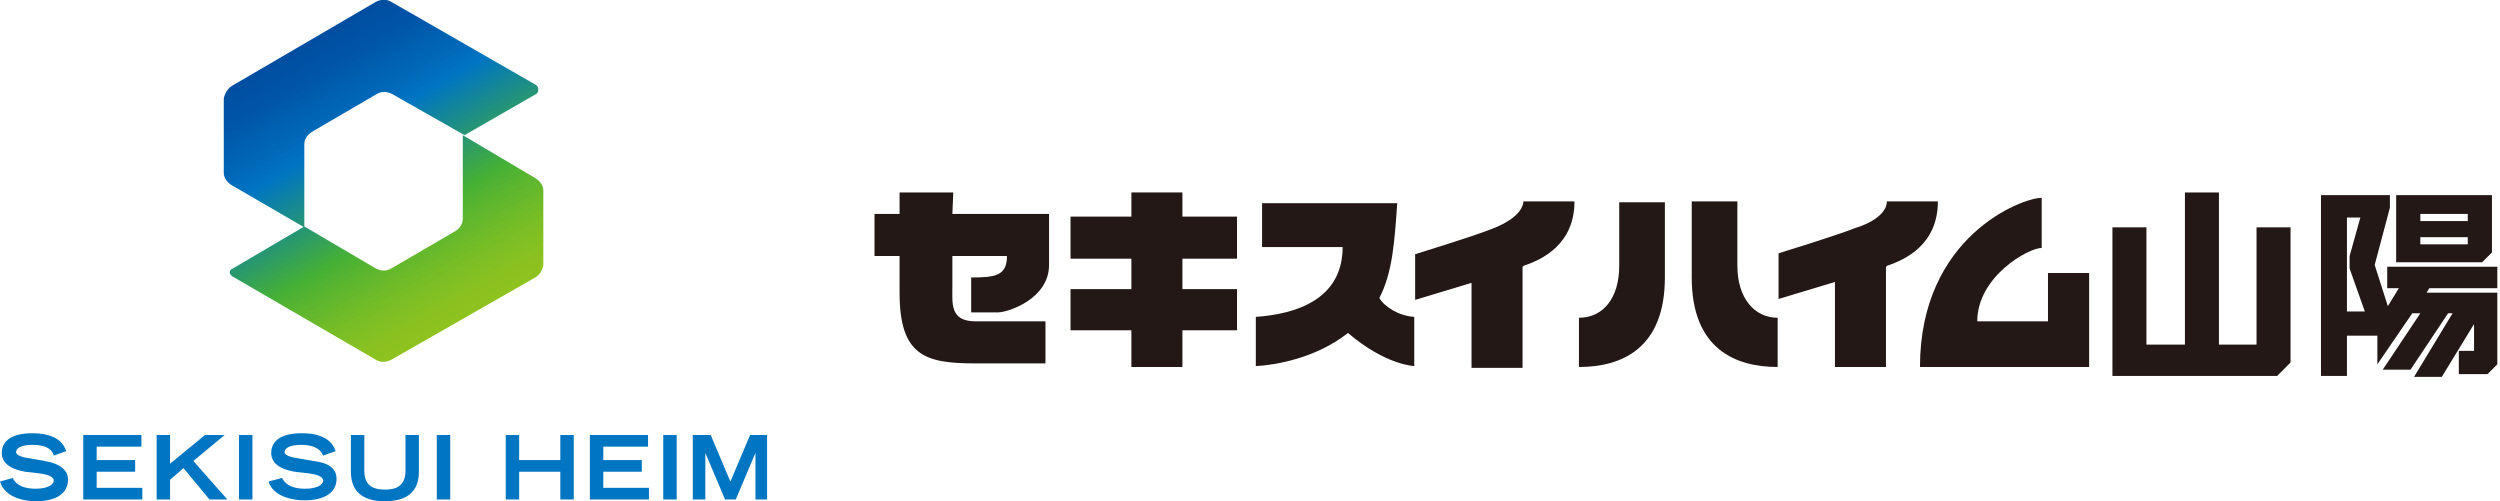 <?xml version="1.0" encoding="utf-8"?>
<!-- Generator: Adobe Illustrator 24.2.3, SVG Export Plug-In . SVG Version: 6.00 Build 0)  -->
<svg version="1.1" xmlns="http://www.w3.org/2000/svg" xmlns:xlink="http://www.w3.org/1999/xlink" x="0px" y="0px" width="279.3px"
	 height="56px" viewBox="0 0 279.3 56" style="enable-background:new 0 0 279.3 56;" xml:space="preserve">
<style type="text/css">
	.st0{fill:#0075C2;}
	.st1{display:none;fill:#231815;}
	.st2{fill:url(#SVGID_1_);}
	.st3{fill:url(#SVGID_2_);}
	.st4{fill:#231815;}
</style>
<g id="レイヤー_1">
	<g id="レイヤー_1-2">
		<path class="st0" d="M5,51.5l-1.7-0.3c-1.5-0.2-1.5-0.6-1.5-0.7c0-0.6,1-0.8,1.8-0.8c1.8,0,2.3,0.7,2.4,1.2l0,0l1.4-0.5l0,0
			c-0.2-0.5-0.7-2-3.8-2c-2.2,0-3.4,0.8-3.4,2.2c0,1.1,0.9,1.8,2.6,2.1l1.7,0.2c0.7,0.1,1.5,0.3,1.5,0.8s-0.8,0.9-2,0.9
			c-1.8,0-2.3-0.7-2.6-1.2l0,0L0,53.8l0,0c0.6,2,3.2,2.2,4,2.2c2.3,0,3.6-0.9,3.6-2.4C7.6,52.5,6.7,51.8,5,51.5"/>
		<polygon class="st0" points="10.8,52.7 15.1,52.7 15.1,51.4 10.8,51.4 10.8,49.9 15.8,49.9 15.8,48.6 9.3,48.6 9.3,55.8 
			15.9,55.8 15.9,54.5 10.8,54.5 		"/>
		<polygon class="st0" points="25.1,48.6 22.9,48.6 19,51.8 19,48.6 17.5,48.6 17.5,55.8 19,55.8 19,53.6 20.5,52.3 23.4,55.8 
			25.4,55.8 21.6,51.5 		"/>
		<rect x="26.7" y="48.6" class="st0" width="1.5" height="7.2"/>
		<path class="st0" d="M35,51.5l-1.7-0.3c-1.5-0.2-1.5-0.6-1.5-0.7c0-0.6,1-0.8,1.8-0.8c1.8,0,2.3,0.7,2.5,1.2l0,0l1.4-0.5l0,0
			c-0.2-0.5-0.7-2-3.8-2c-2.2,0-3.4,0.8-3.4,2.2c0,1.1,0.9,1.8,2.6,2.1l1.7,0.2c0.7,0.1,1.5,0.3,1.5,0.8s-0.8,0.9-2,0.9
			c-1.8,0-2.3-0.7-2.6-1.2l0,0L30,53.8l0,0c0.6,1.9,3.2,2.1,4,2.1c2.3,0,3.6-0.9,3.6-2.4C37.6,52.4,36.8,51.7,35,51.5"/>
		<path class="st0" d="M45.3,52.6c0,1.8-1.2,2.1-2.3,2.1s-2.3-0.3-2.3-2.1v-4h-1.5v4.1c0,2.2,1.3,3.3,3.8,3.3s3.8-1.1,3.8-3.3v-4.1
			h-1.5V52.6z"/>
		<rect x="48.8" y="48.6" class="st0" width="1.5" height="7.2"/>
		<polygon class="st0" points="62.6,51.4 58,51.4 58,48.6 56.5,48.6 56.5,55.8 58,55.8 58,52.7 62.6,52.7 62.6,55.8 64.1,55.8 
			64.1,48.6 62.6,48.6 		"/>
		<polygon class="st0" points="67.4,52.7 71.7,52.7 71.7,51.4 67.4,51.4 67.4,49.9 72.4,49.9 72.4,48.6 65.9,48.6 65.9,55.8 
			72.5,55.8 72.5,54.5 67.4,54.5 		"/>
		<rect x="74.1" y="48.6" class="st0" width="1.5" height="7.2"/>
		<polygon class="st0" points="83.8,48.6 81.6,53.8 79.4,48.6 79.4,48.6 77.4,48.6 77.4,55.8 78.8,55.8 78.8,50.6 81,55.8 81,55.8 
			82.2,55.8 84.4,50.6 84.4,55.8 85.7,55.8 85.7,48.6 		"/>
		<path class="st1" d="M110.8,21.2h-5.9v2.3h-2.7v4.6h2.7v4.1c0,6.9,2.8,7.7,8.3,7.7h7.7v-4.6h-7.6c-2.8,0-2.6-1.9-2.6-3.7v-3.5h5.9
			c0,2.3-1.2,2.4-3.8,2.4v3.7h2.9c1.2,0,5.6-1.4,5.6-5.1v-5.6h-10.6V21.2z"/>
		<polygon class="st1" points="135.9,21.2 130.2,21.2 130.2,23.9 123.7,23.9 123.7,28.6 130.2,28.6 130.2,31.8 123.7,31.8 
			123.7,36.4 130.2,36.4 130.2,40.4 135.9,40.4 135.9,36.4 141.9,36.4 141.9,31.8 135.9,31.8 135.9,28.6 141.9,28.6 141.9,23.9 
			135.9,23.9 		"/>
		<path class="st1" d="M157.5,32.8c1.4-2.8,1.7-6.1,1.9-10.4h-14.7v4.7h8.7c0,5.8-5.3,7.4-9.6,7.7v5.5c3.7-0.2,7.2-1.5,10.1-3.7
			c4.1,3.6,7.3,3.7,7.3,3.7v-5.5C159.7,34.7,158.4,34,157.5,32.8z"/>
		<path class="st1" d="M169.6,25.3c-1.9,0.6-8.3,2.7-8.3,2.7v5l6.1-2v9.3h5.6v-11l0.1-0.1c2-0.6,5.5-2.3,5.5-7h-5.6
			C173.1,23.5,171.6,24.5,169.6,25.3z"/>
		<path class="st1" d="M212.9,22.2c0,1.4-1.5,2.3-3.5,3.1s-8.3,2.7-8.3,2.7v5l6.1-2v9.3h5.6v-11l0.1-0.1c2-0.6,5.5-2.3,5.5-7
			L212.9,22.2z"/>
		<path class="st1" d="M196.6,29.2v-7h-5v8.3c0,7.8,4.7,9.8,9.3,9.8v-5.5C198.4,34.9,196.6,32.8,196.6,29.2z"/>
		<path class="st1" d="M183.7,29.2c0,3.6-1.8,5.6-4.4,5.6v5.5c4.6,0,9.3-2,9.3-9.9v-8.3h-5L183.7,29.2z"/>
		<path class="st1" d="M230.6,35.4h-7.8c0-4.9,5.5-8.1,7-8.1v-5.5c-2,0-13.3,4.2-13.3,18.5h18.6V30h-4.5L230.6,35.4z"/>
		<polygon class="st1" points="242.8,22.8 237.6,21.6 237.6,24.8 242.8,26.2 		"/>
		<path class="st1" d="M243.3,37.3h3.3l1-2c0.4-1.1,0.6-2.2,0.6-3.3v-2.5h2.9v7.9h3.6v-7.9h2v-3.3h-8.5v-0.9l7.2-0.4v-3.5l-10.6,0.6
			v9.9c-0.1,0.7-0.2,1.3-0.4,1.9l-1.5,3.1l-0.3-0.3v-9.3h-5.4v3.2h1.8v5.9l-1.4,1.2v4.2l2.8-1.9l1.8,1.3h15.1v-3.5h-13.6L243.3,37.3
			z"/>
		<path class="st1" d="M261,26.4h-1v2.4h5.4c1.1,0,2-0.9,2-2c0,0,0,0,0-0.1v-1.5h-2.3l2.3-2.8h-3.2l-1.2,1.4l-0.4-0.4l1.8-2h-3.3
			l-1.8,2.2l2,2.3L261,26.4z M265.1,25.3v1.1h-0.9L265.1,25.3z"/>
		<path class="st1" d="M277.7,37.4c-0.5-0.4-1-0.8-1.7-1.3l3-3.7h-4l-1.1,1.4c-0.4-0.4-0.7-0.8-1-1.3c-0.1-0.2-0.4-0.6-0.4-0.6h6.5
			v-2.7h-2.3l-0.4-0.8h0.8c1.1,0,2-0.9,2-2v-1.5h-2.3v1.1h-1l3.2-3.8h-3.1l-1.2,1.3l-0.4-0.4l1.7-1.9h-3.2l-1.8,2.1l2.1,2.2
			l-0.4,0.5h-1.1v2.3h2.7l-0.4,0.3l0.3,0.5h-2.5c-0.3-1.1-0.5-2.2-0.5-3.3v-4.5h-3.5v4.5c0.1,1.1,0.2,2.2,0.5,3.3h-8.3v2.7h9.1
			c0,0.1,0.1,0.3,0.1,0.4h-9v8.3h8.5l-0.6,0.8h4.1l2-2.6c0.8,0.5,1.5,1.2,2.2,1.5l3.2,1.8v-3.8L277.7,37.4z M263.8,38.4h-0.9v-1h0.9
			V38.4z M263.8,35.6h-0.9v-1.1h0.9V35.6z M266.5,38.4h-0.8v-1h0.8V38.4z M266.5,35.6h-0.8v-1.1h0.8V35.6z M269.5,39.2v-5.6
			c0.1,0.3,0.2,0.5,0.4,0.8c0.5,0.8,1.1,1.5,1.8,2.2L269.5,39.2z"/>
		
			<linearGradient id="SVGID_1_" gradientUnits="userSpaceOnUse" x1="36.181" y1="90.535" x2="53.851" y2="121.135" gradientTransform="matrix(1 0 0 1 0 -86.77)">
			<stop  offset="0" style="stop-color:#004EA2"/>
			<stop  offset="0.1" style="stop-color:#0055A8"/>
			<stop  offset="0.25" style="stop-color:#0069B8"/>
			<stop  offset="0.32" style="stop-color:#0075C2"/>
			<stop  offset="0.64" style="stop-color:#45B035"/>
			<stop  offset="0.71" style="stop-color:#5AB52F"/>
			<stop  offset="0.83" style="stop-color:#77BD26"/>
			<stop  offset="0.93" style="stop-color:#89C121"/>
			<stop  offset="1" style="stop-color:#8FC31F"/>
		</linearGradient>
		<path class="st2" d="M34,25.4v-9.3c0-0.6,0.4-1.1,0.9-1.4l7.2-4.2c0.5-0.3,1.1-0.3,1.7,0l8.1,4.6l8-4.6c0.2-0.1,0.3-0.4,0.2-0.7
			c0-0.1-0.1-0.2-0.2-0.3L43.7,0.2c-0.5-0.3-1.1-0.3-1.7,0L25.9,9.6c-0.5,0.3-0.8,0.9-0.9,1.4v8.3c0,0.6,0.4,1.1,0.9,1.4L34,25.4z"
			/>
		
			<linearGradient id="SVGID_2_" gradientUnits="userSpaceOnUse" x1="31.957" y1="93.124" x2="49.617" y2="123.714" gradientTransform="matrix(1 0 0 1 0 -86.77)">
			<stop  offset="0" style="stop-color:#004EA2"/>
			<stop  offset="0.1" style="stop-color:#0055A8"/>
			<stop  offset="0.25" style="stop-color:#0069B8"/>
			<stop  offset="0.32" style="stop-color:#0075C2"/>
			<stop  offset="0.64" style="stop-color:#45B035"/>
			<stop  offset="0.71" style="stop-color:#5AB52F"/>
			<stop  offset="0.83" style="stop-color:#77BD26"/>
			<stop  offset="0.93" style="stop-color:#89C121"/>
			<stop  offset="1" style="stop-color:#8FC31F"/>
		</linearGradient>
		<path class="st3" d="M51.7,15.1v9.3c0,0.6-0.3,1.1-0.8,1.4L43.7,30c-0.5,0.3-1.1,0.3-1.7,0l-8-4.7L26,30c-0.3,0.1-0.4,0.4-0.3,0.6
			c0.1,0.1,0.2,0.3,0.3,0.3l16,9.3c0.5,0.3,1.1,0.3,1.7,0L59.8,31c0.5-0.3,0.8-0.8,0.9-1.4v-8.3c0-0.6-0.4-1.1-0.9-1.4L51.7,15.1z"
			/>
	</g>
</g>
<g id="レイヤー_2">
	<g>
		<g>
			<polygon class="st4" points="252.1,25.4 252.1,38.5 247.9,38.5 247.9,21.5 244.1,21.5 244.1,38.5 239.8,38.5 239.8,25.4 
				236,25.4 236,42 254.4,42 255.9,40.5 255.9,25.4 			"/>
		</g>
		<g>
			<path class="st4" d="M267.7,21.8v7.5h9.6l1.1-1.1v-6.4H267.7z M270.4,27.3v-0.8h5.3v0.8H270.4z M275.7,24.7h-5.3v-0.8h5.3V24.7z"
				/>
			<polygon class="st4" points="279,32.2 279,29.8 266.7,29.8 266.7,32.2 268,32.2 265.6,36.1 265.6,40.7 269.5,35 270.4,35 
				266.2,41.3 269.3,41.3 273.5,35 274,35 269.7,42.1 272.8,42.1 276.4,36.2 276.4,39.2 274.7,39.2 274.7,41.8 277.9,41.8 279,40.7 
				279,32.7 271.1,32.7 271.4,32.2 			"/>
			<path class="st4" d="M266.9,21.8h-7.6V42h2.9v-4.5h4.6v-3.2l-1.5-4.7l1.7-6.4V21.8z M262.2,34.8V24.3h1.5l-1.2,4.3v1.4l1.7,4.8
				C264.2,34.8,262.2,34.8,262.2,34.8z"/>
		</g>
		<g>
			<path class="st4" d="M106.5,21.5h-6v2.4h-2.8v4.7h2.8v4.1c0,7.1,2.9,7.9,8.5,7.9h7.8v-4.7h-6.5H109c-2.9,0-2.6-2-2.6-3.9v-3.4
				h6.1c0,2.2-1.3,2.4-4,2.4v3.9h3c1.1,0,5.7-1.5,5.7-5.3v-5.7h-10.8L106.5,21.5L106.5,21.5z"/>
			<polygon class="st4" points="132.1,21.5 126.4,21.5 126.4,24.2 119.6,24.2 119.6,28.9 126.4,28.9 126.4,32.3 119.6,32.3 
				119.6,36.9 126.4,36.9 126.4,41 132.1,41 132.1,36.9 138.2,36.9 138.2,32.3 132.1,32.3 132.1,28.9 138.2,28.9 138.2,24.2 
				132.1,24.2 			"/>
			<path class="st4" d="M154.1,33.3c1.5-2.9,1.7-6.4,2-10.6H141v4.9h9c0,5.9-5.3,7.5-9.7,7.8v5.5c2-0.1,6.6-0.8,10.3-3.7
				c4.2,3.6,7.4,3.7,7.4,3.7v-5.5C156.3,35.3,154.7,34.3,154.1,33.3z"/>
			<path class="st4" d="M166.6,25.6c-2,0.8-8.5,2.8-8.5,2.8v5.1l6.3-1.9v9.5h5.7V29.8c0.1,0,0.1-0.1,0.1-0.1
				c2.1-0.7,5.7-2.4,5.7-7.2h-5.7C170.1,23.8,168.5,24.9,166.6,25.6z"/>
			<path class="st4" d="M210.8,22.5c0,1.3-1.6,2.4-3.6,3c-2,0.8-8.5,2.8-8.5,2.8v5.1l6.3-1.9v9.5h5.7V29.8c0.1,0,0.1-0.1,0.1-0.1
				c2.1-0.7,5.7-2.4,5.7-7.2H210.8z"/>
			<path class="st4" d="M194.1,29.7v-7.2H189V31c0,8,4.9,10,9.6,10v-5.5C196,35.5,194.1,33.3,194.1,29.7z"/>
			<path class="st4" d="M180.9,29.7c0,3.6-1.8,5.8-4.5,5.8V41c4.7,0,9.6-2,9.6-10v-8.4h-5.1V29.7z"/>
			<path class="st4" d="M228.8,35.9h-7.9c0-5,5.7-8.2,7.2-8.2v-5.6c-2.2,0-13.6,4.3-13.6,18.9h18.9V30.5h-4.6V35.9z"/>
		</g>
	</g>
</g>
</svg>

